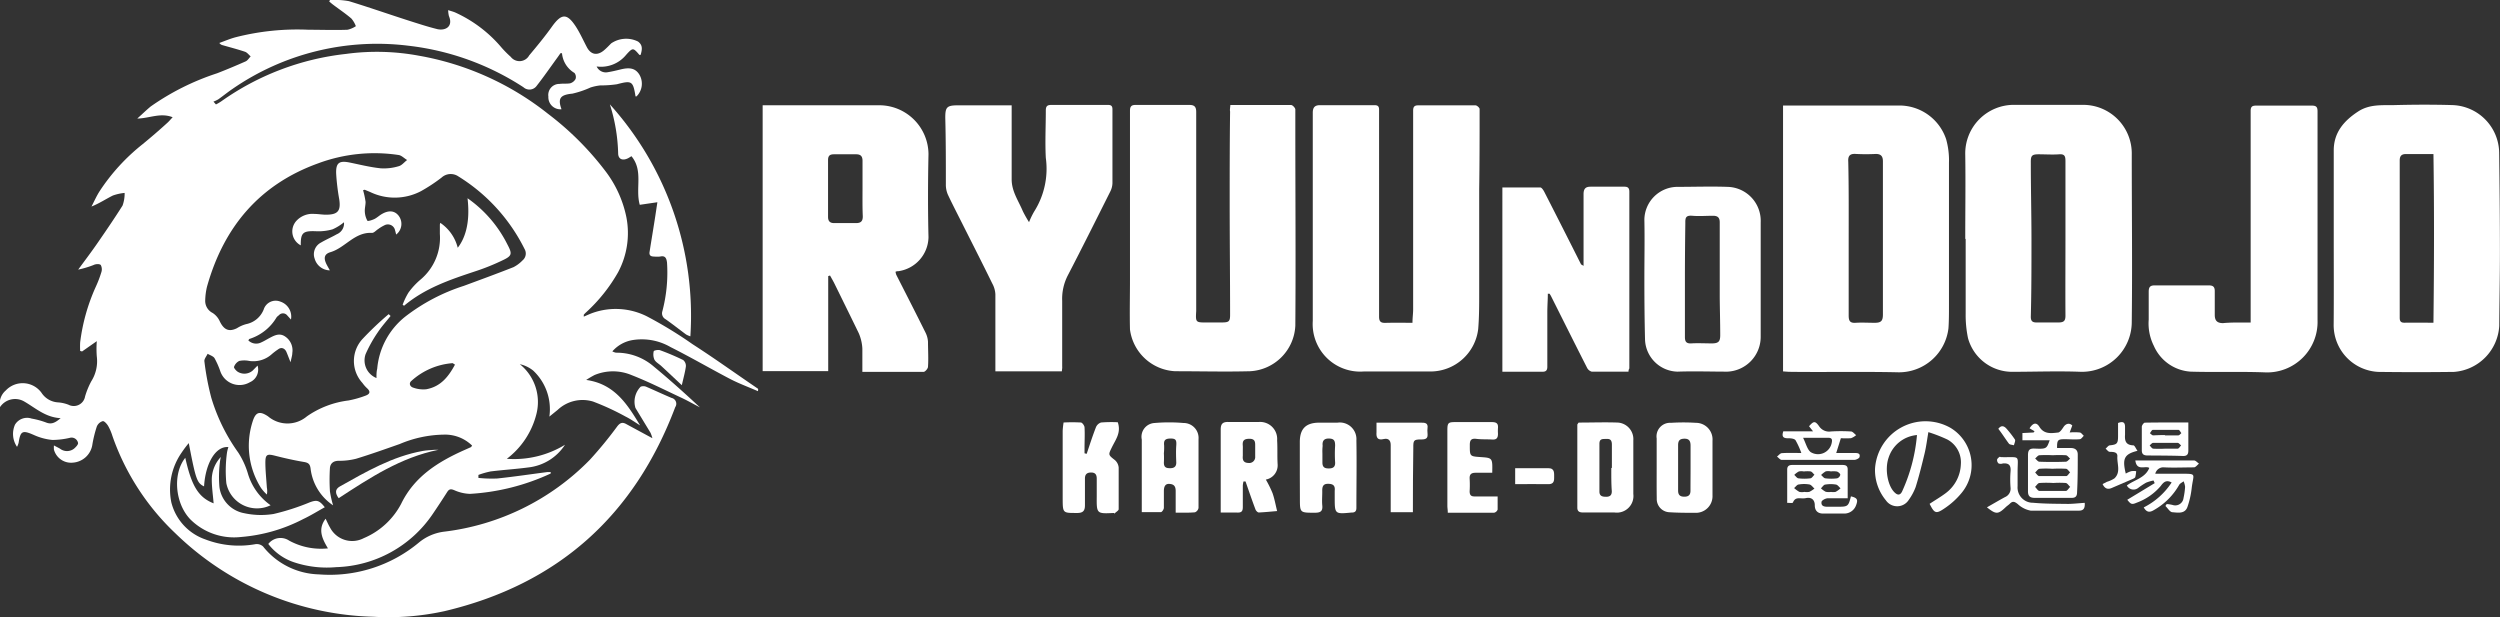 <svg xmlns="http://www.w3.org/2000/svg" viewBox="0 0 300.89 74.27"><rect x="0" y="0" width="300.89" height="74.27" fill="#333333" stroke="none"/><defs><style>.a5d863fb-168e-4caf-8e02-df49f11fe0c0{fill:#fff;}</style></defs><g id="f2f7b16b-6fe4-4c47-b1a2-9ba1575dea26" data-name="Layer 2"><g id="af8b629a-794e-4940-8f42-90f069dc608b" data-name="Layer 1"><path class="a5d863fb-168e-4caf-8e02-df49f11fe0c0" d="M0,49A2.09,2.09,0,0,1,.69,47,2.8,2.8,0,0,1,5,47.28a2.55,2.55,0,0,0,2,1.15,4.38,4.38,0,0,1,1.24.28,1.38,1.38,0,0,0,2-1,9.55,9.55,0,0,1,.74-1.81,4.52,4.52,0,0,0,.67-3,12.14,12.14,0,0,1,0-1.84L9.88,42.3l-.23-.06a9.2,9.2,0,0,1,0-1.05,23,23,0,0,1,1.89-6.7,13.5,13.5,0,0,0,.65-1.7,1.11,1.11,0,0,0-.06-.89c-.15-.16-.6-.14-.88,0a11.69,11.69,0,0,1-1.84.55c.8-1.09,1.62-2.17,2.39-3.29,1-1.45,2-2.91,2.95-4.42A4.23,4.23,0,0,0,15,23.22a5.9,5.9,0,0,0-1.41.31c-.83.41-1.61.94-2.58,1.33.33-.63.61-1.28,1-1.88a24,24,0,0,1,5.16-5.63c1-.82,2-1.68,2.93-2.53.21-.18.38-.39.68-.71-1.48-.58-2.77.13-4.26.16.6-.54,1.07-1,1.61-1.45a30.1,30.1,0,0,1,8-4c1.16-.45,2.3-.93,3.43-1.43.25-.11.41-.4.61-.6-.22-.19-.42-.47-.68-.56-.89-.3-1.79-.53-2.69-.79a.65.65,0,0,1-.4-.27c.64-.23,1.27-.5,1.93-.68a30,30,0,0,1,8.8-.91c1.57,0,3.14.06,4.7,0a3,3,0,0,0,1-.43,3.1,3.1,0,0,0-.54-.92c-.69-.59-1.45-1.1-2.18-1.65a6.26,6.26,0,0,1-.49-.41L39.72,0A9.89,9.89,0,0,1,42,.14C44.81,1,47.61,2,50.42,2.87c.69.22,1.4.43,2.11.61,1,.28,2.06-.23,1.5-1.55a3.34,3.34,0,0,1-.09-.71c.33.11.58.17.82.27a15.89,15.89,0,0,1,5.59,4.22,12,12,0,0,0,1.12,1.13,1.33,1.33,0,0,0,2.22-.17c.94-1.12,1.88-2.26,2.73-3.45,1.16-1.62,1.82-1.66,2.9,0,.5.78.88,1.64,1.32,2.47s1.17,1.07,2,.41c.33-.27.62-.58.92-.88A3.2,3.2,0,0,1,76.79,5c.49.37.57.79.31,1.61,0,0-.12,0-.14,0-.76-.88-.79-.91-1.61,0A3.9,3.9,0,0,1,71.81,8a1.21,1.21,0,0,0,1.34.69c.5-.08,1-.2,1.49-.32,1.18-.3,1.83-.14,2.3.59a2.14,2.14,0,0,1-.33,2.64s-.11,0-.12,0c-.3-1.86-.45-1.93-2.24-1.46a13.44,13.44,0,0,1-2,.14,5.9,5.9,0,0,0-1.18.25,11.21,11.21,0,0,1-2.18.74c-1.44.14-1.79.54-1.31,1.88A1.45,1.45,0,0,1,66,11.62a1.33,1.33,0,0,1,1.33-1.52c.43-.06.87,0,1.28-.07a1.08,1.08,0,0,0,.66-.52.77.77,0,0,0-.13-.73A3.07,3.07,0,0,1,67.64,6.4h-.18c-.15.21-.29.42-.44.62-.8,1.1-1.58,2.23-2.42,3.3a1.07,1.07,0,0,1-1.6.18,32,32,0,0,0-13.87-5A30.62,30.62,0,0,0,28,10.69c-.59.4-1.14.85-1.72,1.26a3.56,3.56,0,0,1-.59.28l.3.34a5.26,5.26,0,0,0,.65-.38,32,32,0,0,1,15-5.7,27.63,27.63,0,0,1,8.75.21,34.59,34.59,0,0,1,15.57,7,35.84,35.84,0,0,1,6.91,6.9,13.61,13.61,0,0,1,2.52,5.55,10,10,0,0,1-1,6.62,19.68,19.68,0,0,1-3.87,4.84,3.31,3.31,0,0,0-.26.27s0,.09,0,.23c.4-.17.77-.35,1.16-.48a8.34,8.34,0,0,1,6.43.44,50.41,50.41,0,0,1,5.48,3.34C86,43.13,88.6,45,91.22,46.78c0,0,.06.08,0,.3-1.1-.48-2.24-.9-3.31-1.45C85.5,44.37,83.15,43,80.7,41.77a6.91,6.91,0,0,0-4.62-.83,4.12,4.12,0,0,0-2.38,1.35,1.6,1.6,0,0,0,.44.16,6.82,6.82,0,0,1,4.54,1.66c1.9,1.57,3.74,3.22,5.56,4.92-.79-.41-1.57-.86-2.38-1.23C79.92,46.89,78,45.92,76,45.14a5.77,5.77,0,0,0-4.45,0,11.41,11.41,0,0,0-1,.59c3.45.47,5,3,6.49,5.47-.58-.36-1.15-.77-1.76-1.07a30.51,30.51,0,0,0-3.9-1.8,4.37,4.37,0,0,0-4.26,1l-1,.81a6.37,6.37,0,0,0-1.94-5.53,3.89,3.89,0,0,0-1.62-.78,5.84,5.84,0,0,1,2,6A9.73,9.73,0,0,1,61,55.22a11.77,11.77,0,0,0,7-1.69,6.05,6.05,0,0,1-4.42,2.73c-1.51.2-3,.29-4.53.48a9.79,9.79,0,0,0-1.47.42l0,.36a15.56,15.56,0,0,0,2.26.07c2-.21,4-.51,6-.77a3.23,3.23,0,0,1,.44,0c0,.09,0,.16,0,.17a26.69,26.69,0,0,1-9.72,2.45A5,5,0,0,1,54.68,59c-.43-.18-.63-.14-.86.22-.56.88-1.13,1.75-1.71,2.6a14.54,14.54,0,0,1-11.65,6.44,12.48,12.48,0,0,1-5.17-.62,6.54,6.54,0,0,1-3-2.17,1.86,1.86,0,0,1,2.5-.41,8,8,0,0,0,4.68.94c-.7-1.17-1.25-2.3-.28-3.57.19.39.34.74.53,1.06a3,3,0,0,0,4.06,1.28,9.05,9.05,0,0,0,4.5-4.13c1.6-3.3,4.46-5.07,7.65-6.49l.76-.34s.06-.07.13-.18a4.65,4.65,0,0,0-3.4-1.32,14.09,14.09,0,0,0-5.31,1.13c-1.74.61-3.47,1.23-5.24,1.77a8.11,8.11,0,0,1-2.1.25c-.62,0-1,.29-1.06.85a22.43,22.43,0,0,0,0,2.84,12.43,12.43,0,0,0,.38,1.67,6.18,6.18,0,0,1-2.71-4.43c-.07-.55-.28-.7-.8-.79-1.19-.2-2.38-.47-3.55-.77-.85-.21-1.08-.13-1.09.76s.11,2.07.18,3.1a2.18,2.18,0,0,1,0,.83,4.85,4.85,0,0,1-.71-.8,9.52,9.52,0,0,1-1-8c.36-1.15.85-1.28,1.85-.61a3.62,3.62,0,0,0,4.68,0,11.1,11.1,0,0,1,5-1.91,12.17,12.17,0,0,0,2-.56c.53-.18.74-.46.23-.92a4.14,4.14,0,0,1-.55-.63,3.91,3.91,0,0,1,0-5.28,37.64,37.64,0,0,1,3.16-3l.23.22c-.51.64-1.06,1.25-1.51,1.92A16.2,16.2,0,0,0,44,42.63a2.29,2.29,0,0,0,1.31,2.87c0-.39,0-.76.09-1.12a9,9,0,0,1,3.41-6.3,22.93,22.93,0,0,1,7-3.67c2-.74,4-1.47,6-2.26a4.13,4.13,0,0,0,1.08-.81A1.07,1.07,0,0,0,63.15,30a21.54,21.54,0,0,0-8-8.78,1.63,1.63,0,0,0-2,.15A20.07,20.07,0,0,1,50.68,23a6.8,6.8,0,0,1-6.15.1l-.63-.26s-.09,0-.2.06A10.11,10.11,0,0,1,44,24.3c0,.39-.12.8-.09,1.2a2.46,2.46,0,0,0,.31,1.07c.05.08.58-.08.86-.22s.57-.41.88-.59c.83-.48,1.52-.41,2,.18a1.62,1.62,0,0,1-.28,2.29c-.05-.19-.08-.35-.13-.5a.88.88,0,0,0-1.31-.6,4.33,4.33,0,0,0-.71.43c-.26.16-.52.48-.76.47-2.09-.12-3.23,1.8-5,2.32-.73.22-.83.68-.51,1.38.13.27.29.53.44.81a1.93,1.93,0,0,1-1.83-1.41,1.58,1.58,0,0,1,.77-1.94c.61-.36,1.27-.64,1.9-1a1.4,1.4,0,0,0,.86-1.44,5.88,5.88,0,0,1-1.37.85,6.16,6.16,0,0,1-2,.23c-1.56-.06-1.85.17-1.83,1.7a1.89,1.89,0,0,1-.48-3,2.63,2.63,0,0,1,2.14-.78c.46,0,.91.09,1.37.09,1.43,0,1.81-.45,1.6-1.85a26.68,26.68,0,0,1-.37-3.08c-.05-1.33.37-1.61,1.67-1.34s2.46.56,3.71.69A6.14,6.14,0,0,0,48,20c.37-.1.65-.48,1-.74-.34-.2-.66-.54-1-.6a19.46,19.46,0,0,0-9.71,1c-7.09,2.56-11.36,7.68-13.37,14.82a7.62,7.62,0,0,0-.22,1.65,1.62,1.62,0,0,0,.9,1.54,2.37,2.37,0,0,1,.85,1c.48,1,1.08,1.32,2.07.83a4,4,0,0,1,1.11-.49,2.87,2.87,0,0,0,2.11-1.77,1.51,1.51,0,0,1,2-.94,1.9,1.9,0,0,1,1.28,2.16l-.46-.51a.65.65,0,0,0-1,0,1.16,1.16,0,0,0-.28.26,5.84,5.84,0,0,1-3.25,2.58c-.05,0-.09.11-.14.18a1.34,1.34,0,0,0,1.55.24c.32-.14.63-.33.94-.5.61-.32,1.23-.68,1.92-.22a2,2,0,0,1,.88,2c0,.29-.11.59-.21,1.11-.22-.54-.35-.9-.5-1.25s-.54-.65-1-.3a7.74,7.74,0,0,0-.73.55,3.31,3.31,0,0,1-2.74.84,3,3,0,0,0-1.2,0,1.24,1.24,0,0,0-.64.74c0,.14.29.49.53.61a1.52,1.52,0,0,0,1.71-.18L31,44A1.65,1.65,0,0,1,30.08,46a2.45,2.45,0,0,1-3.56-1.3,9.83,9.83,0,0,0-.7-1.59c-.16-.25-.55-.36-.83-.53-.14.3-.43.63-.39.91a32.23,32.23,0,0,0,.83,4.38,22.23,22.23,0,0,0,3.24,6.59,9.78,9.78,0,0,1,1.14,2.45,7.13,7.13,0,0,0,2.76,3.9,3.76,3.76,0,0,1-5.33-2.66,16.07,16.07,0,0,1,.06-3.53,4,4,0,0,1,.19-.81c-1.51-.15-2.76,1.91-2.93,4.73-.86-.41-1-.85-1.84-5.21a12.82,12.82,0,0,0-.85,1.13,7.77,7.77,0,0,0-1.25,6,6.35,6.35,0,0,0,4.09,4.46,11.25,11.25,0,0,0,6.05.57,1.13,1.13,0,0,1,.9.28,8.88,8.88,0,0,0,6.71,3.36,16.77,16.77,0,0,0,12.07-3.85A5.89,5.89,0,0,1,53.37,64,29.44,29.44,0,0,0,71,55.33a48.13,48.13,0,0,0,3.28-4c.36-.47.65-.55,1.13-.27,1,.54,1.94,1.05,3.11,1.68a4.61,4.61,0,0,0-.22-.64l-1.82-3a2.58,2.58,0,0,1,.63-2.56.91.91,0,0,1,.65,0c1,.43,2,.9,3.06,1.35A.72.72,0,0,1,81.27,49C76.34,62.07,67.14,70.32,53.52,73.55a31.4,31.4,0,0,1-8.6.68A35.5,35.5,0,0,1,21.09,64.17a29.46,29.46,0,0,1-7.56-11.7,6.15,6.15,0,0,0-.5-1.18c-.15-.26-.48-.64-.67-.6a1.11,1.11,0,0,0-.71.65,14.73,14.73,0,0,0-.55,2.27,2.55,2.55,0,0,1-2.31,2.07,2.14,2.14,0,0,1-2.3-1.57,3.93,3.93,0,0,1,0-.5c.31.17.53.27.73.39a1.38,1.38,0,0,0,1.69,0c.22-.19.53-.51.48-.7a.79.79,0,0,0-1-.6,9.46,9.46,0,0,1-2.09.25,7,7,0,0,1-2.23-.6c-1.36-.6-1.61-.5-1.83.94a2.34,2.34,0,0,1-.19.49,2.75,2.75,0,0,1-.24-2.68,1.7,1.7,0,0,1,2-.72,9.53,9.53,0,0,1,1.76.48c.65.25,1.1,0,1.73-.53-1.84-.1-3-1.21-4.37-2A2.18,2.18,0,0,0,0,49Zm54.75-5.12c-.18-.1-.24-.18-.3-.17a8.32,8.32,0,0,0-4.92,2.12c-.37.3-.18.72.22.83a3.58,3.58,0,0,0,1.55.19C53.06,46.53,54,45.31,54.79,43.83Z"/><path class="a5d863fb-168e-4caf-8e02-df49f11fe0c0" d="M99.68,33.23V44.67H91.79v-32h1c4.38,0,8.77,0,13.15,0a5.93,5.93,0,0,1,5.81,5.88c-.07,3.34-.08,6.69,0,10a4.21,4.21,0,0,1-3.63,4.09c-.1,0-.19,0-.34.07a2.36,2.36,0,0,0,.09.36c1.18,2.32,2.37,4.64,3.54,7a2.83,2.83,0,0,1,.28,1.07c0,1,.07,2,0,3,0,.22-.34.61-.53.62-2.43,0-4.85,0-7.37,0,0-1,0-1.89,0-2.79a5.32,5.32,0,0,0-.43-1.86c-1-2.06-2-4.09-3-6.12l-.46-.83Zm4.13-10.53h0c0-1.12,0-2.23,0-3.34,0-.55-.22-.79-.77-.79-.88,0-1.77,0-2.66,0-.48,0-.72.15-.72.7,0,2.28,0,4.56,0,6.83,0,.54.25.77.8.75.86,0,1.72,0,2.58,0,.6,0,.81-.26.8-.83C103.79,24.88,103.81,23.79,103.81,22.7Z"/><path class="a5d863fb-168e-4caf-8e02-df49f11fe0c0" d="M214.6,44.7v-32l.68,0,13.21,0a5.93,5.93,0,0,1,5.74,4.06,9.4,9.4,0,0,1,.34,2.85c0,5.72,0,11.44,0,17.16,0,.91,0,1.82-.06,2.73a6,6,0,0,1-6,5.31c-4.41-.1-8.81,0-13.22-.06Zm7.9-16c0,3.09,0,6.18,0,9.27,0,.63.14.93.85.88s1.51,0,2.27,0,1-.2,1-1q0-9.23,0-18.45c0-.61-.26-.88-.87-.87a23,23,0,0,1-2.35,0c-.75-.06-1,.22-.95.94C222.52,22.56,222.5,25.63,222.5,28.69Z"/><path class="a5d863fb-168e-4caf-8e02-df49f11fe0c0" d="M236.53,28.73c0-3.37.05-6.74,0-10.11a5.85,5.85,0,0,1,5.95-6c2.73,0,5.47,0,8.2,0a5.85,5.85,0,0,1,5.89,6c0,6.71.08,13.42,0,20.13a6,6,0,0,1-6.11,6c-2.78-.11-5.57,0-8.35,0a5.51,5.51,0,0,1-5.25-4.06,13.48,13.48,0,0,1-.28-2.91c0-3,0-6,0-9Zm12.06,0c0-3.11,0-6.23,0-9.34,0-.52-.06-.87-.74-.82-.83.06-1.67,0-2.5,0s-.94.2-.93,1c0,3.1.08,6.21.08,9.32s0,6.16-.08,9.24c0,.5.19.68.67.68.89,0,1.77,0,2.66,0,.68,0,.85-.22.84-.87C248.57,34.89,248.59,31.8,248.59,28.72Z"/><path class="a5d863fb-168e-4caf-8e02-df49f11fe0c0" d="M280.88,28.74c0-3.55,0-7.09,0-10.64,0-2.13,1.2-3.55,2.95-4.69,1.38-.89,2.86-.73,4.33-.76,2.35-.06,4.71-.07,7.06,0a5.82,5.82,0,0,1,5.57,5.71c.05,4,.09,8,.09,12,0,2.95-.06,5.91-.08,8.86a5.89,5.89,0,0,1-5.44,5.54q-4.56.06-9.11,0a5.64,5.64,0,0,1-5.38-5.6C280.9,35.67,280.88,32.2,280.88,28.74Zm12,10.1c.08-6.83.1-13.53,0-20.3-1.22,0-2.26,0-3.3,0-.55,0-.76.24-.76.78,0,5.83,0,11.65,0,17.48,0,.48,0,1,0,1.44s.15.61.59.6C290.48,38.83,291.59,38.84,292.84,38.84Z"/><path class="a5d863fb-168e-4caf-8e02-df49f11fe0c0" d="M148.08,12.64c2.5,0,4.9,0,7.31,0,.18,0,.49.33.51.52,0,.78,0,1.57,0,2.35,0,7.9.06,15.81,0,23.71a5.76,5.76,0,0,1-5.44,5.46c-3,.08-6,0-9,0A5.77,5.77,0,0,1,136,39.66c-.05-2,0-4,0-6.07q0-5.09,0-10.17c0-2.22,0-4.45,0-6.67,0-1.14,0-2.28,0-3.41,0-.52.16-.72.7-.71,2.15,0,4.31,0,6.46,0,.61,0,.82.24.81.88,0,3.52,0,7,0,10.56q0,6.65,0,13.29v.08c-.08,1.37-.07,1.38,1.31,1.37H147c.92,0,1.06-.1,1.05-1,0-4.43-.05-8.87-.05-13.3,0-3.7,0-7.39.05-11.09C148,13.19,148.06,13,148.08,12.64Z"/><path class="a5d863fb-168e-4caf-8e02-df49f11fe0c0" d="M170,38.85c0-.6.08-1.1.08-1.6q0-12,0-23.93c0-.46.15-.64.6-.64,2.31,0,4.61,0,6.91,0,.17,0,.49.29.49.44,0,3.21,0,6.43-.05,9.64,0,4.15,0,8.3,0,12.46,0,1.46,0,2.92-.12,4.38a5.79,5.79,0,0,1-5.65,5.11h-8.13A5.72,5.72,0,0,1,158,38.63c0-7.72,0-15.44,0-23.17,0-.63,0-1.26,0-1.89s.24-.91.85-.91c2.2,0,4.41,0,6.61,0,.56,0,.52.37.52.72V31.5c0,2.2,0,4.4,0,6.6,0,.57.18.77.74.76C167.75,38.83,168.84,38.85,170,38.85Z"/><path class="a5d863fb-168e-4caf-8e02-df49f11fe0c0" d="M127.8,44.69h-8V42.94c0-2.5,0-5,0-7.52a3,3,0,0,0-.37-1.29c-1.12-2.29-2.28-4.57-3.43-6.85-.64-1.29-1.31-2.56-1.92-3.86a3,3,0,0,1-.24-1.24c0-2.68,0-5.36-.07-8,0-1.2.15-1.48,1.33-1.5,2.17,0,4.35,0,6.66,0,0,1,0,1.9,0,2.83,0,2,0,4,0,6.07,0,1.47.82,2.58,1.34,3.83a14.77,14.77,0,0,0,.75,1.33,9.38,9.38,0,0,1,.63-1.3A9.61,9.61,0,0,0,125.87,19c-.1-1.9,0-3.8,0-5.7,0-.5.16-.67.65-.67h6.84c.37,0,.53.12.53.53,0,3,0,5.93,0,8.89a2.4,2.4,0,0,1-.26,1c-1.69,3.37-3.37,6.74-5.11,10.09a6.15,6.15,0,0,0-.68,3.06c0,2.63,0,5.27,0,7.9C127.86,44.3,127.82,44.45,127.8,44.69Z"/><path class="a5d863fb-168e-4caf-8e02-df49f11fe0c0" d="M270.88,38.82v-1q0-12.24,0-24.47c0-.52.19-.64.67-.64q3.33,0,6.68,0c.51,0,.7.13.7.69,0,8.39,0,16.77,0,25.15a6.07,6.07,0,0,1-6.26,6.27c-3-.12-6,0-9-.09a5.18,5.18,0,0,1-4.44-3.1,6,6,0,0,1-.62-3.16c0-1.12,0-2.23,0-3.35,0-.53.14-.78.73-.77,2.17,0,4.35,0,6.53,0,.53,0,.7.22.69.73,0,.93,0,1.87,0,2.81,0,.68.26,1,1,1C268.55,38.79,269.66,38.82,270.88,38.82Z"/><path class="a5d863fb-168e-4caf-8e02-df49f11fe0c0" d="M196,44.73c-1.5,0-3,0-4.43,0a.91.91,0,0,1-.56-.47c-1.46-2.87-2.89-5.74-4.33-8.61-.05-.1-.12-.2-.18-.3h-.21c0,.73-.06,1.46-.06,2.19q0,3.3,0,6.6c0,.41-.15.61-.58.6h-4.83V22.56c1.54,0,3.05,0,4.56,0,.17,0,.39.34.5.56q2.21,4.32,4.39,8.66c0,.05.11.08.32.22v-.89c0-2.58,0-5.16,0-7.74,0-.62.22-.9.83-.9h4.1c.4,0,.58.16.58.6q0,10.64,0,21.27C196.06,44.43,196,44.51,196,44.73Z"/><path class="a5d863fb-168e-4caf-8e02-df49f11fe0c0" d="M197.91,33.57c0-2.38.05-4.76,0-7.14a4,4,0,0,1,4-3.94c2,0,4-.07,6,0a4.09,4.09,0,0,1,4,4.27c0,4.6,0,9.21,0,13.81a4.19,4.19,0,0,1-4,4.16c-2,0-4-.07-6,0a4,4,0,0,1-3.92-3.83C197.93,38.47,197.91,36,197.91,33.57Zm4.88,0h0c0,2.33,0,4.66,0,7,0,.53.16.79.75.76.83-.05,1.67,0,2.5,0s1-.27,1-1c0-1.54-.05-3.08-.06-4.63q0-4.47,0-8.95c0-.61-.3-.79-.85-.78-.81,0-1.62.07-2.43,0s-.87.24-.86.87C202.81,29.06,202.79,31.31,202.79,33.56Z"/><path class="a5d863fb-168e-4caf-8e02-df49f11fe0c0" d="M76,18.8c-.14.08-.28.18-.44.26-.62.3-1.13.11-1.16-.56a21.08,21.08,0,0,0-1-5.94,38,38,0,0,1,9.69,27.92,2.86,2.86,0,0,1-.51-.22c-.83-.61-1.64-1.26-2.49-1.85a.8.8,0,0,1-.37-.95,18.34,18.34,0,0,0,.56-5.86c-.07-.53-.21-.87-.85-.72a3.86,3.86,0,0,1-.68,0c-.43,0-.64-.14-.57-.57.2-1.26.41-2.53.61-3.8.11-.68.21-1.38.33-2.17L77,24.65C76.44,22.68,77.46,20.57,76,18.8Z"/><path class="a5d863fb-168e-4caf-8e02-df49f11fe0c0" d="M141.5,61.7c0-1,0-1.8,0-2.6,0-.6-.23-.83-.77-.86s-.65.42-.65.87c0,.68,0,1.36,0,2,0,.19-.22.52-.36.53-.74,0-1.49,0-2.3,0V57c0-1.36,0-2.73,0-4.09a1.66,1.66,0,0,1,1.55-2,20.11,20.11,0,0,1,3.47,0,1.8,1.8,0,0,1,1.81,1.95c0,2.76,0,5.52,0,8.27a.7.7,0,0,1-.43.53C143,61.73,142.31,61.7,141.5,61.7Zm-1.42-7.15a10.63,10.63,0,0,1,0,1.13c0,.59.3.67.76.67s.75-.18.73-.72-.05-1.32,0-2-.06-.86-.72-.85-.8.26-.74.83A6.89,6.89,0,0,1,140.08,54.55Z"/><path class="a5d863fb-168e-4caf-8e02-df49f11fe0c0" d="M152.35,57.72a13,13,0,0,1,.81,1.64c.24.69.37,1.43.55,2.15-.74.06-1.47.14-2.21.17-.13,0-.33-.2-.39-.35-.42-1.12-.81-2.25-1.2-3.38l-.25,0a3.05,3.05,0,0,0-.08.5c0,.87,0,1.73,0,2.59,0,.49-.16.67-.66.65-.67,0-1.33,0-2,0,0-3.46,0-6.73,0-10,0-.69.25-.94,1-.9,1.18,0,2.38,0,3.57,0A2.05,2.05,0,0,1,153.71,53c.06,1,0,1.92.06,2.88A1.74,1.74,0,0,1,152.35,57.72Zm-2.77-3.46h0c0,.21,0,.41,0,.61-.05.51.09.83.67.85a.72.72,0,0,0,.82-.78c0-.43,0-.86,0-1.29s0-.84-.69-.84-.86.25-.8.85C149.59,53.86,149.58,54.06,149.58,54.26Z"/><path class="a5d863fb-168e-4caf-8e02-df49f11fe0c0" d="M156.44,57c0-1.26,0-2.53,0-3.8,0-1.6.73-2.32,2.32-2.33.74,0,1.47,0,2.21,0A2,2,0,0,1,163.25,53c.05,2.71,0,5.42,0,8.13,0,.4-.17.55-.53.56h-.08c-2,.19-2,.19-2-1.86,0-.25,0-.51,0-.76.07-.63-.19-.84-.82-.84s-.69.42-.68.9-.05,1.12,0,1.67c.09.78-.26.92-.95.91-1.74,0-1.74,0-1.74-1.72Zm2.72-2.39h0c0,.36,0,.71,0,1.06,0,.6.31.72.81.71s.75-.21.72-.74a15.88,15.88,0,0,1,0-2c0-.58-.11-.84-.72-.86s-.85.28-.78.88C159.15,54,159.15,54.28,159.16,54.58Z"/><path class="a5d863fb-168e-4caf-8e02-df49f11fe0c0" d="M134.53,50.82c.43,1.24-.25,2.08-.7,3s-.47.91.36,1.56a1.35,1.35,0,0,1,.45.9c0,1.67,0,3.34,0,5,0,.16-.27.31-.43.46s-.09,0-.15,0c-2.08.1-2.08.1-2.06-2,0-.71,0-1.42,0-2.13,0-.5-.19-.75-.71-.74s-.72.27-.71.76c0,1.07,0,2.13,0,3.19,0,.65-.23.91-.89.92-1.77,0-1.78.05-1.79-1.69,0-2.73,0-5.47,0-8.2a9,9,0,0,1,.11-1,20.21,20.21,0,0,1,2.07,0c.17,0,.43.36.45.57.05.84,0,1.67,0,2.51,0,.21,0,.42,0,.63l.26.06c.36-1.07.7-2.14,1.11-3.19a1,1,0,0,1,.62-.58A15.7,15.7,0,0,1,134.53,50.82Z"/><path class="a5d863fb-168e-4caf-8e02-df49f11fe0c0" d="M190,50.86c1.61,0,3.18-.06,4.74,0A2,2,0,0,1,196.58,53q0,3.22,0,6.45a2,2,0,0,1-2.26,2.23c-1.26,0-2.53,0-3.79,0-.43,0-.69-.12-.69-.58l0-10A1.41,1.41,0,0,1,190,50.86Zm4,5.46h0c0-.94,0-1.87,0-2.8,0-.43-.12-.71-.58-.69s-.92-.1-.92.58v5.74c0,.57.36.64.81.64s.69-.18.68-.68C193.92,58.18,193.93,57.25,193.93,56.32Z"/><path class="a5d863fb-168e-4caf-8e02-df49f11fe0c0" d="M199.39,56.25c0-1.17,0-2.33,0-3.49a1.63,1.63,0,0,1,1.72-1.87,23.57,23.57,0,0,1,3,0,2,2,0,0,1,2,2.15q0,3.3,0,6.6a2,2,0,0,1-2.1,2.08c-1,0-2.07,0-3.11-.07A1.59,1.59,0,0,1,199.4,60C199.38,58.72,199.39,57.49,199.39,56.25Zm4.08.11h0c0-.91,0-1.81,0-2.72,0-.51-.14-.84-.72-.84s-.78.23-.78.78c0,1.82,0,3.64,0,5.46,0,.57.27.75.79.74s.71-.27.7-.76C203.46,58.13,203.47,57.25,203.47,56.36Z"/><path class="a5d863fb-168e-4caf-8e02-df49f11fe0c0" d="M22.3,55.1c.76,3.42,1.6,4.77,3.41,5.48-.08-1-.23-2-.22-2.94A4,4,0,0,1,26.58,55a5.54,5.54,0,0,0-.12.69,14.39,14.39,0,0,0-.05,2.93,3.67,3.67,0,0,0,3,3.15,9.48,9.48,0,0,0,3.52.09,27.86,27.86,0,0,0,4.32-1.39c.86-.32,1.16-.29,1.84.58-.87.48-1.7,1-2.59,1.42A19.57,19.57,0,0,1,29,64.63,7.45,7.45,0,0,1,22.9,62.5C21.05,60.57,20.77,57,22.3,55.1Z"/><path class="a5d863fb-168e-4caf-8e02-df49f11fe0c0" d="M56.27,23.86a14.88,14.88,0,0,1,4.32,4.68c.2.33.37.67.54,1,.52,1,.48,1.26-.58,1.76a26.38,26.38,0,0,1-3.37,1.36c-3,1-6,2-8.55,4.14l-.17-.12a8.18,8.18,0,0,1,.7-1.46,8.77,8.77,0,0,1,1.43-1.55,6.56,6.56,0,0,0,2.35-5.52l0-1.06c0-.05,0-.1.05-.27a5.1,5.1,0,0,1,2.1,3C55.88,28.81,56.64,27,56.27,23.86Z"/><path class="a5d863fb-168e-4caf-8e02-df49f11fe0c0" d="M232.24,60.64c.67-.45,1.33-.83,1.93-1.28A4.54,4.54,0,0,0,236,55.9a3.12,3.12,0,0,0-1.62-3,18,18,0,0,0-2.29-.89c-.16.95-.26,1.74-.44,2.51-.33,1.38-.67,2.75-1.09,4.1a6.47,6.47,0,0,1-.82,1.53,1.65,1.65,0,0,1-2.76.07,5.69,5.69,0,0,1-1.31-3.79,6.09,6.09,0,0,1,9.11-4.92,5.24,5.24,0,0,1,1.29,7.84,9.4,9.4,0,0,1-2,1.81C233,61.9,232.82,61.79,232.24,60.64Zm-1.52-8.28a3.94,3.94,0,0,0-3.42,2.74c-.49,1.42-.08,3.53.83,4.26.36.3.62.15.79-.19A20.48,20.48,0,0,0,230.72,52.36Z"/><path class="a5d863fb-168e-4caf-8e02-df49f11fe0c0" d="M179.6,56.9c-.69,0-1.34,0-2,0-.49,0-.75.16-.72.71a12.9,12.9,0,0,1,0,1.52c0,.46.17.63.62.62.86,0,1.71,0,2.75,0,0,.56,0,1.07,0,1.58a.59.59,0,0,1-.43.38c-1.84,0-3.68,0-5.57,0,0-.36-.05-.58-.05-.8,0-3,0-6.07,0-9.11,0-.92.1-1,1-1,1.45,0,2.89,0,4.33,0,.55,0,.81.14.76.72a5.14,5.14,0,0,0,0,.68c0,.51-.17.74-.71.7s-1.26,0-1.89-.08-.8.16-.79.78c0,1.32,0,1.32,1.28,1.41C179.64,55.11,179.64,55.11,179.6,56.9Z"/><path class="a5d863fb-168e-4caf-8e02-df49f11fe0c0" d="M170.05,61.65h-2.67V54.3c0-.26,0-.51,0-.76,0-.56-.31-.82-.83-.7-.77.19-.93-.19-.88-.83,0-.35,0-.71,0-1.14.34,0,.6,0,.87,0H171c.47,0,.91,0,.81.68s.36,1.37-.78,1.34c-.88,0-.94.11-.93,1C170.06,56.44,170.05,59,170.05,61.65Z"/><path class="a5d863fb-168e-4caf-8e02-df49f11fe0c0" d="M249.41,51.21l-.31.84a6.58,6.58,0,0,1,1.19,0c.19,0,.34.26.51.4-.16.15-.31.4-.48.41-.6.06-1.21,0-1.82,0-.83,0-.93.1-.92,1.06.55,0,1.1,0,1.64,0s.86.25.85.81c0,1.49,0,3-.08,4.47,0,.47-.13.74-.7.72-1.47,0-2.94,0-4.4,0-.59,0-.82-.23-.81-.82,0-1.44,0-2.88,0-4.32,0-.67.23-.82.84-.79,1.4.06,1.41,0,1.77-1h-3.28v-.87l1.35-.07.11-.15-.6-.35c.42-.67.83-.75,1.18-.19.56.92,1.41.79,2.22.7.26,0,.52-.42.71-.7S249,50.8,249.41,51.21Zm-2.28,6.92a13.09,13.09,0,0,0-1.66,0c-.2,0-.36.3-.54.47.18.17.35.49.54.49,1.05,0,2.11,0,3.16,0,.18,0,.35-.32.53-.49-.18-.16-.33-.44-.53-.47A10.71,10.71,0,0,0,247.13,58.13ZM247,56.42h0a10.88,10.88,0,0,0-1.51,0c-.2,0-.37.29-.55.45.16.15.32.42.49.43,1.08,0,2.17,0,3.25,0,.16,0,.31-.29.47-.45-.16-.15-.31-.41-.49-.43A15.32,15.32,0,0,0,247,56.42Zm.06-1.63a14.06,14.06,0,0,0-1.59,0c-.19,0-.36.26-.53.39.17.14.34.39.51.39q1.59.06,3.18,0c.18,0,.35-.24.52-.37-.17-.14-.32-.39-.51-.41A13.85,13.85,0,0,0,247.06,54.79Z"/><path class="a5d863fb-168e-4caf-8e02-df49f11fe0c0" d="M257,55.42h4.95c.7,0,1.41,0,2.12,0,.2,0,.39.25.59.38-.2.16-.4.44-.6.45-1.19,0-2.38.06-3.57,0a1,1,0,0,0-1.09.77h2.95c2.15,0,1.64-.08,1.43,1.76a10.41,10.41,0,0,1-.5,2.21c-.3.89-1.15.71-1.81.66-.3,0-.57-.49-.85-.75l.15-.23c.23,0,.47.05.7.1a1,1,0,0,0,1.33-.83,8.77,8.77,0,0,0,.19-1.35,2.32,2.32,0,0,0-.18-.66c-.18.14-.44.25-.54.44a8,8,0,0,1-3,3c-.49.3-.88.36-1.26-.3a8.65,8.65,0,0,0,3.36-3c-.68-.37-1,0-1.32.43a6.92,6.92,0,0,1-2.88,2c-.59.25-.7.21-1.14-.35l3.3-2-.14-.32a5.09,5.09,0,0,0-.89.26,8.69,8.69,0,0,0-.95.63.9.9,0,0,1-1.37-.29c.91-.69,2.22-.9,2.7-2.11C258.23,56,257.17,56.75,257,55.42Z"/><path class="a5d863fb-168e-4caf-8e02-df49f11fe0c0" d="M215.1,60.52v-4c0-.44.24-.56.63-.56h6c.37,0,.65.07.65.53,0,1.11,0,2.22,0,3.48-.84,0-1.62,0-2.39,0-.27,0-.74.25-.76.44-.07.55.39.59.83.58s.66,0,1,0c1.34,0,1.4,0,1.71-1.25.76.18.88.39.62,1.07a1.5,1.5,0,0,1-1.39,1c-.86,0-1.72,0-2.58,0-.62,0-1-.33-1-1s-.42-1-1.07-.86-1.24-.26-1.56.53C215.75,60.58,215.4,60.52,215.1,60.52Zm2-3.78h0a1.65,1.65,0,0,0-.59,0,2.22,2.22,0,0,0-.56.42c.17.14.32.39.5.41a5.7,5.7,0,0,0,1.43,0c.18,0,.33-.28.5-.43-.15-.14-.28-.35-.45-.4A3.27,3.27,0,0,0,217.13,56.74Zm.06,2.46a1.75,1.75,0,0,0,.6,0,3.26,3.26,0,0,0,.62-.4c-.2-.17-.38-.45-.6-.49a3.67,3.67,0,0,0-1.28,0c-.21,0-.38.28-.57.43a3.9,3.9,0,0,0,.63.46A1.53,1.53,0,0,0,217.19,59.2Zm3.17,0v0a1.7,1.7,0,0,0,.6,0,3,3,0,0,0,.59-.43c-.18-.16-.35-.42-.55-.45a3.87,3.87,0,0,0-1.27,0c-.2,0-.36.29-.54.45a2.59,2.59,0,0,0,.58.42A1.93,1.93,0,0,0,220.36,59.21Zm0-2.47h0a1.66,1.66,0,0,0-.59,0,2.85,2.85,0,0,0-.56.44c.17.14.33.38.51.4a5.62,5.62,0,0,0,1.42,0,.57.57,0,0,0,.38-.43c0-.13-.24-.34-.41-.39A2.67,2.67,0,0,0,220.34,56.74Z"/><path class="a5d863fb-168e-4caf-8e02-df49f11fe0c0" d="M216.8,54.52a9.41,9.41,0,0,0-.7-1.54c-.14-.19-.58-.24-.88-.23-.58,0-.81-.17-.59-.84h3.58l-.48-.61c.55-.63.73-.67,1.21,0a1.43,1.43,0,0,0,1.41.63,19.54,19.54,0,0,1,2.42,0c.22,0,.42.29.63.44a2,2,0,0,1-.62.37,9.88,9.88,0,0,1-1.22,0L221,54.52h2.17c.34,0,.75,0,.64.46,0,.17-.41.37-.64.37q-4.37,0-8.73,0c-.19,0-.38-.26-.57-.4.2-.14.38-.4.59-.41C215.19,54.49,215.92,54.52,216.8,54.52Zm.21-1.83c.35.69.49,1.38.91,1.72a1.68,1.68,0,0,0,2.54-1.12c.09-.42,0-.59-.41-.6Z"/><path class="a5d863fb-168e-4caf-8e02-df49f11fe0c0" d="M263.38,50.85c0,1.2,0,2.29,0,3.37,0,.43-.13.68-.66.66-1.41-.05-2.83-.05-4.24-.06-.46,0-.71-.14-.7-.65,0-.93,0-1.87,0-2.8,0-.18.23-.49.36-.5C259.87,50.84,261.58,50.85,263.38,50.85ZM260.58,54c.5,0,1,0,1.51,0,.15,0,.28-.25.42-.39-.14-.11-.28-.31-.42-.31q-1.47,0-2.94,0c-.15,0-.29.2-.43.31.14.14.27.37.43.39A13.61,13.61,0,0,0,260.58,54Zm0-1.6c.53,0,1.06,0,1.59,0,.13,0,.25-.17.37-.27-.11-.13-.22-.39-.34-.39-1,0-2.07,0-3.1,0-.12,0-.23.26-.35.4.13.09.26.25.39.26C259.59,52.38,260.07,52.36,260.55,52.36Z"/><path class="a5d863fb-168e-4caf-8e02-df49f11fe0c0" d="M250.91,60.52c.05.71-.18.95-.74.94-1.92,0-3.84,0-5.76,0a3.1,3.1,0,0,1-1.56-.79c-.37-.29-.6-.4-.95-.05-.16.16-.36.28-.52.44-.91.86-1.15.87-2.24,0,.74-.42,1.45-.84,2.17-1.23a1.1,1.1,0,0,0,.67-1.16,11.93,11.93,0,0,1,0-1.89c.07-.74-.16-1.07-.93-1a.73.73,0,0,1-.51,0,.56.56,0,0,1-.18-.44c0-.11.14-.23.25-.32s.14,0,.22,0c2.41.05,2-.35,2,1.82,0,.56,0,1.12,0,1.67a1.84,1.84,0,0,0,1.86,2c1.4.13,2.82.12,4.24.14C249.58,60.64,250.23,60.56,250.91,60.52Z"/><path class="a5d863fb-168e-4caf-8e02-df49f11fe0c0" d="M255.85,57a3,3,0,0,1,.66-.29,2,2,0,0,1,.59,0,3.85,3.85,0,0,1-.1.68c0,.1-.17.19-.28.24l-2.58,1.11c-.47.2-.83.06-1.08-.48l.52-.27a3.53,3.53,0,0,0,.9-.41c.82-.77.28-1.79.36-2.69,0-.5-.5-.5-.93-.51-.16,0-.33-.25-.49-.38.17-.14.32-.38.5-.4.89-.09,1-.22,1-1.14,0-.52,0-1,0-1.55.59-.23.85-.09.84.49,0,.3,0,.6,0,.91-.05.71.06,1.26,1,1.29.16,0,.3.39.5.66C255.66,54.65,255.41,55.2,255.85,57Z"/><path class="a5d863fb-168e-4caf-8e02-df49f11fe0c0" d="M52.76,54.14c-4.51.91-8.23,3.36-12,5.82-.4-.55-.49-1.05.14-1.41,3.17-1.78,6.33-3.62,10-4.28.45-.08.91-.09,1.36-.13Z"/><path class="a5d863fb-168e-4caf-8e02-df49f11fe0c0" d="M182.36,58.27V56.35c1.36,0,2.69,0,4,0,.8,0,.68.64.69,1.17s-.18.77-.75.75C185,58.25,183.74,58.27,182.36,58.27Z"/><path class="a5d863fb-168e-4caf-8e02-df49f11fe0c0" d="M82.06,46.36c-.93-.87-1.7-1.6-2.47-2.31-.28-.26-.66-.45-.83-.77a1.6,1.6,0,0,1-.08-1c0-.1.53-.21.76-.13a28.25,28.25,0,0,1,2.78,1.18.91.91,0,0,1,.33.77C82.46,44.77,82.27,45.45,82.06,46.36Z"/><path class="a5d863fb-168e-4caf-8e02-df49f11fe0c0" d="M240.51,51.61c.29-.38.62-.44,1,0a12.49,12.49,0,0,1,1,1.29c.09.15-.07.46-.12.69-.21-.06-.49-.06-.6-.19C241.36,52.83,241,52.24,240.51,51.61Z"/></g></g></svg>